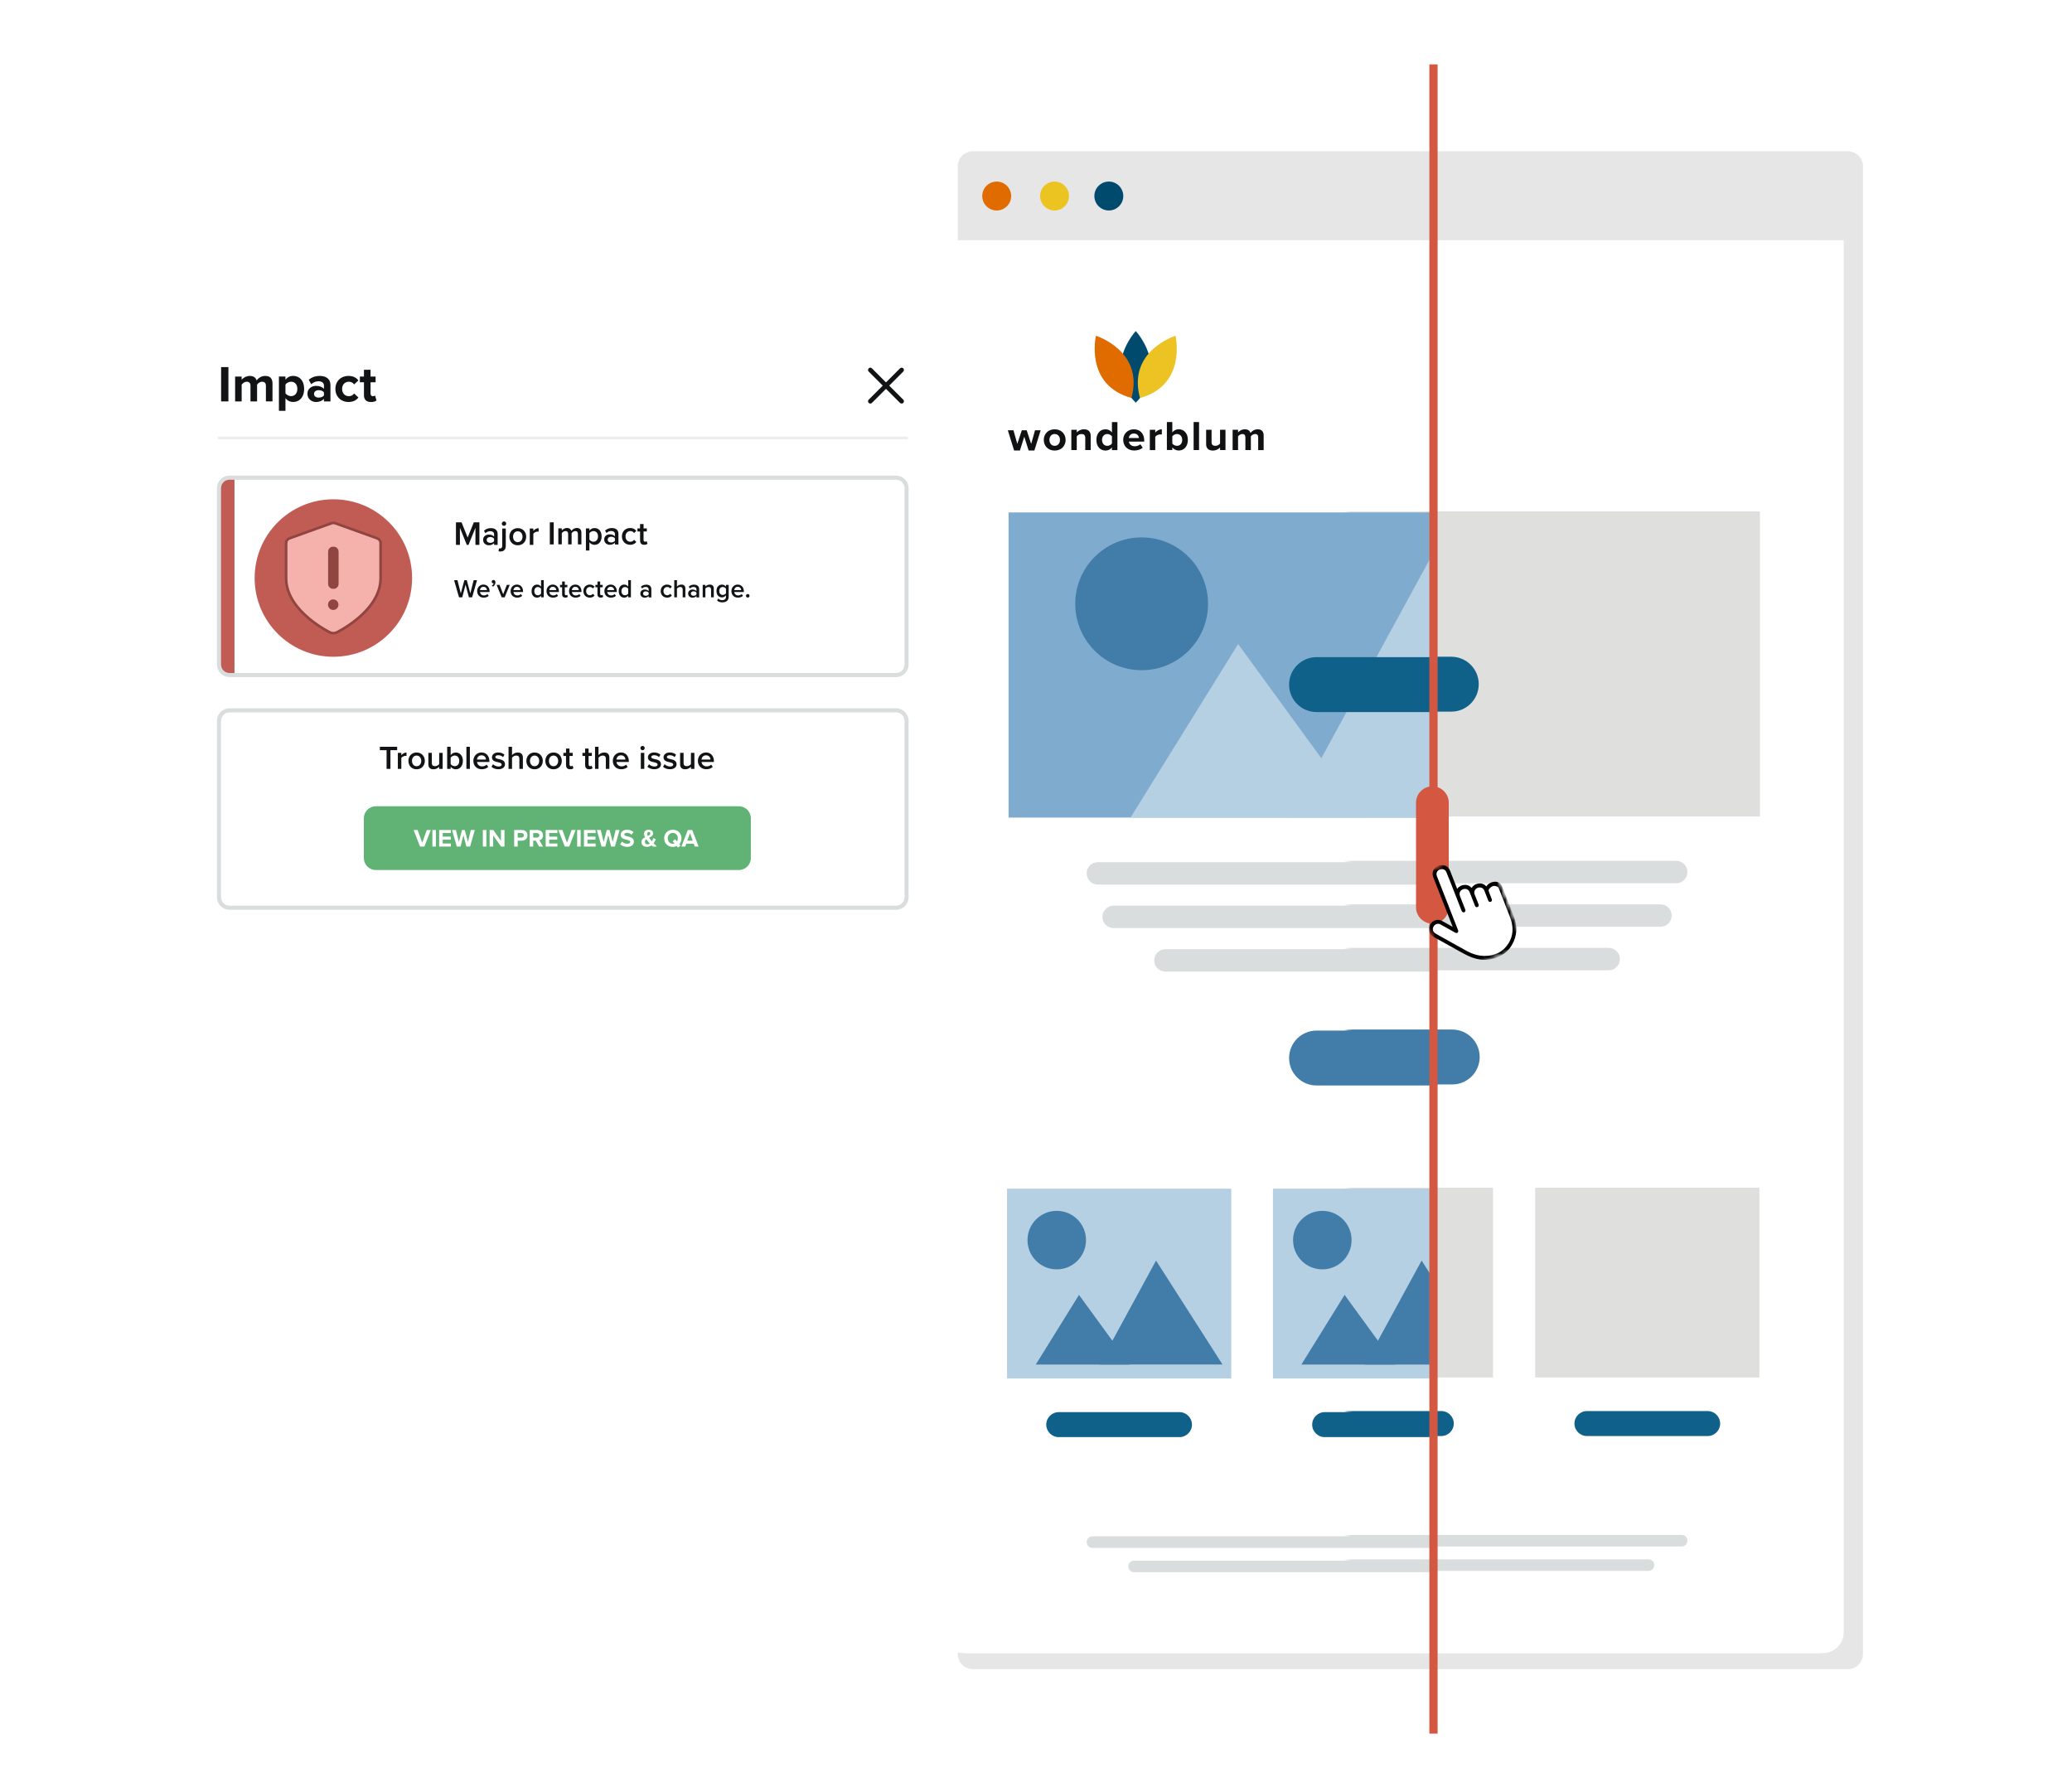 <?xml version="1.0" encoding="UTF-8"?>
<svg xmlns="http://www.w3.org/2000/svg" xmlns:xlink="http://www.w3.org/1999/xlink" id="ewmZytFXKLQ1" viewBox="115 15 500 430" shape-rendering="geometricPrecision" text-rendering="geometricPrecision">
  <style>
#ewmZytFXKLQ27_ts {animation: ewmZytFXKLQ27_ts__ts 3000ms linear infinite normal forwards}@keyframes ewmZytFXKLQ27_ts__ts { 0% {transform: translate(792.27px,241.875px) scale(1,1)} 33.333% {transform: translate(792.27px,241.875px) scale(1,1);animation-timing-function: cubic-bezier(0.42,0,0.58,1)} 60% {transform: translate(792.27px,241.875px) scale(1.407,1);animation-timing-function: cubic-bezier(0.42,0,0.58,1)} 86.667% {transform: translate(792.27px,241.875px) scale(1.399,1);animation-timing-function: cubic-bezier(0.42,0,0.58,1)} 100% {transform: translate(792.27px,241.875px) scale(0.805,1)}} #ewmZytFXKLQ71_ts {animation: ewmZytFXKLQ71_ts__ts 3000ms linear infinite normal forwards}@keyframes ewmZytFXKLQ71_ts__ts { 0% {transform: translate(353.026px,243.585px) scale(0.999,1);animation-timing-function: cubic-bezier(0.42,0,0.58,1)} 20% {transform: translate(353.026px,243.585px) scale(1.639,1);animation-timing-function: cubic-bezier(0.42,0,0.58,1)} 33.333% {transform: translate(353.026px,243.585px) scale(1.639,1);animation-timing-function: cubic-bezier(0.42,0,0.58,1)} 60% {transform: translate(353.026px,243.585px) scale(0.432,1);animation-timing-function: cubic-bezier(0.433,0,0.682,0.615)} 86.667% {transform: translate(353.026px,243.585px) scale(0.455,1);animation-timing-function: cubic-bezier(0.42,0,0.58,1)} 100% {transform: translate(353.026px,243.585px) scale(0.984,1)}} #ewmZytFXKLQ73_ts {animation: ewmZytFXKLQ73_ts__ts 3000ms linear infinite normal forwards}@keyframes ewmZytFXKLQ73_ts__ts { 0% {transform: translate(340.887px,96.427px) scale(1,1)} 10% {transform: translate(340.887px,96.427px) scale(1,1);animation-timing-function: cubic-bezier(0.42,0,0.58,1)} 93.333% {transform: translate(340.887px,96.427px) scale(1,1)} 100% {transform: translate(340.887px,96.427px) scale(1,1)}} #ewmZytFXKLQ157_to {animation: ewmZytFXKLQ157_to__to 3000ms linear infinite normal forwards}@keyframes ewmZytFXKLQ157_to__to { 0% {transform: translate(468.807px,231.925px);animation-timing-function: cubic-bezier(0.42,0,0.58,1)} 20% {transform: translate(538.807px,231.925px);animation-timing-function: cubic-bezier(0.42,0,0.58,1)} 33.333% {transform: translate(538.807px,231.925px);animation-timing-function: cubic-bezier(0.42,0,0.58,1)} 60% {transform: translate(406.807px,231.925px);animation-timing-function: cubic-bezier(0.42,0,0.58,1)} 86.667% {transform: translate(406.807px,231.925px);animation-timing-function: cubic-bezier(0.42,0,0.58,1)} 100% {transform: translate(468.807px,231.925px)}}
</style>
  <defs>
    <filter id="ewmZytFXKLQ3-filter" x="-150%" width="400%" y="-150%" height="400%">
      <feGaussianBlur id="ewmZytFXKLQ3-filter-drop-shadow-0-blur" in="SourceAlpha" stdDeviation="7.2,7.2"></feGaussianBlur>
      <feOffset id="ewmZytFXKLQ3-filter-drop-shadow-0-offset" dx="3.86" dy="3.86" result="tmp"></feOffset>
      <feFlood id="ewmZytFXKLQ3-filter-drop-shadow-0-flood" flood-color="rgba(0,0,0,0.25)"></feFlood>
      <feComposite id="ewmZytFXKLQ3-filter-drop-shadow-0-composite" operator="in" in2="tmp"></feComposite>
      <feMerge id="ewmZytFXKLQ3-filter-drop-shadow-0-merge" result="result">
        <feMergeNode id="ewmZytFXKLQ3-filter-drop-shadow-0-merge-node-1"></feMergeNode>
        <feMergeNode id="ewmZytFXKLQ3-filter-drop-shadow-0-merge-node-2" in="SourceGraphic"></feMergeNode>
      </feMerge>
    </filter>
    <filter id="ewmZytFXKLQ74-filter" x="-150%" width="400%" y="-150%" height="400%">
      <feGaussianBlur id="ewmZytFXKLQ74-filter-drop-shadow-0-blur" in="SourceAlpha" stdDeviation="8.52,8.52"></feGaussianBlur>
      <feOffset id="ewmZytFXKLQ74-filter-drop-shadow-0-offset" dx="0" dy="0" result="tmp"></feOffset>
      <feFlood id="ewmZytFXKLQ74-filter-drop-shadow-0-flood" flood-color="rgba(0,0,0,0.25)"></feFlood>
      <feComposite id="ewmZytFXKLQ74-filter-drop-shadow-0-composite" operator="in" in2="tmp"></feComposite>
      <feMerge id="ewmZytFXKLQ74-filter-drop-shadow-0-merge" result="result">
        <feMergeNode id="ewmZytFXKLQ74-filter-drop-shadow-0-merge-node-1"></feMergeNode>
        <feMergeNode id="ewmZytFXKLQ74-filter-drop-shadow-0-merge-node-2" in="SourceGraphic"></feMergeNode>
      </feMerge>
    </filter>
  </defs>
  <g transform="translate(-192.365-10.24)">
    <g filter="url(#ewmZytFXKLQ3-filter)">
      <path d="M749.439,57.89h-211.19c-1.999,0-3.62,1.621-3.62,3.62v359.01c0,1.999,1.621,3.62,3.62,3.62h211.19c1.999,0,3.62-1.621,3.62-3.62v-359.01c0-1.999-1.621-3.62-3.62-3.62Z" fill="#e7e6e7"></path>
    </g>
    <path d="M534.629,83.23h212.09v340.91h-207.05c-2.78,0-5.04-2.26-5.04-5.04v-335.87Z" fill="#fff"></path>
    <path d="M540.191,83.23h212.09v335.87c0,2.78-2.26,5.04-5.04,5.04h-207.05v-340.91Z" fill="#fff"></path>
    <path d="M547.881,76.03c1.927,0,3.49-1.562,3.49-3.49s-1.563-3.49-3.49-3.49-3.49,1.563-3.49,3.49s1.563,3.49,3.49,3.49Z" fill="#e06c00"></path>
    <path d="M561.842,76.03c1.927,0,3.49-1.562,3.49-3.49s-1.563-3.49-3.49-3.49c-1.928,0-3.49,1.563-3.49,3.49s1.562,3.49,3.49,3.49Z" fill="#ecc422"></path>
    <path d="M574.939,76.03c1.927,0,3.49-1.562,3.49-3.49s-1.563-3.49-3.49-3.49-3.49,1.563-3.49,3.49s1.563,3.49,3.49,3.49Z" fill="#004b6d"></path>
  </g>
  <g transform="translate(-251.154 11.095)" mask="url(#ewmZytFXKLQ26)">
    <g transform="translate(380.48-80.755)">
      <path d="M410.371,208.06h-182.32v73.63h182.32v-73.63Z" fill="#dfdfde"></path>
      <path d="M390.161,292.38h-141.9c-1.497,0-2.71,1.211-2.71,2.705s1.213,2.705,2.71,2.705h141.9c1.497,0,2.71-1.211,2.71-2.705s-1.213-2.705-2.71-2.705Z" fill="#daddde"></path>
      <path d="M386.372,302.88h-134.31c-1.497,0-2.71,1.211-2.71,2.705s1.213,2.705,2.71,2.705h134.31c1.497,0,2.71-1.211,2.71-2.705s-1.213-2.705-2.71-2.705Z" fill="#daddde"></path>
      <path d="M373.872,313.38h-109.31c-1.497,0-2.71,1.211-2.71,2.705s1.213,2.705,2.71,2.705h109.31c1.497,0,2.71-1.211,2.71-2.705s-1.213-2.705-2.71-2.705Z" fill="#daddde"></path>
      <path d="M391.481,455.05h-144.54c-.768,0-1.39.622-1.39,1.39v.01c0,.768.622,1.39,1.39,1.39h144.54c.768,0,1.39-.622,1.39-1.39v-.01c0-.768-.622-1.39-1.39-1.39Z" fill="#daddde"></path>
      <path d="M383.479,460.93h-126.48c-.768,0-1.39.622-1.39,1.39v.01c0,.768.622,1.39,1.39,1.39h126.48c.768,0,1.39-.622,1.39-1.39v-.01c0-.768-.622-1.39-1.39-1.39Z" fill="#daddde"></path>
      <path d="M345.962,371.24h-54.11v45.81h54.11v-45.81Z" fill="#dfdfde"></path>
      <path d="M333.472,425.15h-29.12c-1.668,0-3.02,1.35-3.02,3.015s1.352,3.015,3.02,3.015h29.12c1.668,0,3.02-1.35,3.02-3.015s-1.352-3.015-3.02-3.015Z" fill="#0f618a"></path>
      <path d="M282.11,371h-54.11v45.81h54.11v-45.81Z" fill="#dfdfde"></path>
      <path d="M269.62,424.91h-29.12c-1.668,0-3.02,1.35-3.02,3.015s1.352,3.015,3.02,3.015h29.12c1.668,0,3.02-1.35,3.02-3.015s-1.352-3.015-3.02-3.015Z" fill="#0f618a"></path>
      <path d="M410.239,371.24h-54.11v45.81h54.11v-45.81Z" fill="#dfdfde"></path>
      <path d="M397.749,425.15h-29.12c-1.668,0-3.02,1.35-3.02,3.015s1.352,3.015,3.02,3.015h29.12c1.668,0,3.02-1.35,3.02-3.015s-1.352-3.015-3.02-3.015Z" fill="#0f618a"></path>
      <path d="M336.12,333.09h-33.75c-3.656,0-6.62,2.964-6.62,6.62v.01c0,3.656,2.964,6.62,6.62,6.62h33.75c3.656,0,6.62-2.964,6.62-6.62v-.01c0-3.656-2.964-6.62-6.62-6.62Z" fill="#427ca9"></path>
      <path d="M335.89,243.13h-33.75c-3.656,0-6.62,2.964-6.62,6.62v.01c0,3.656,2.964,6.62,6.62,6.62h33.75c3.656,0,6.62-2.964,6.62-6.62v-.01c0-3.656-2.964-6.62-6.62-6.62Z" fill="#0f618a"></path>
    </g>
    <mask id="ewmZytFXKLQ26" x="-150%" y="-150%" height="400%" width="400%">
      <g id="ewmZytFXKLQ27_ts" transform="translate(792.27,241.875) scale(1,1)">
        <rect width="108.036" height="338.146" rx="0" ry="0" transform="translate(-100.919,-169.563)" fill="#d2dbed" stroke-width="0"></rect>
      </g>
    </mask>
  </g>
  <g transform="translate(-1 0.455)" mask="url(#ewmZytFXKLQ70)">
    <g transform="translate(359.006-68.565)">
      <path d="M182.691,206.76h-182.32v73.63h182.32v-73.63Z" fill="#7eabce"></path>
      <path d="M54.11,369.94h-54.11v45.81h54.11v-45.81Z" fill="#b5cfe3"></path>
      <path d="M41.609,423.86h-29.12c-1.668,0-3.02,1.35-3.02,3.015s1.352,3.015,3.02,3.015h29.12c1.668,0,3.02-1.35,3.02-3.015s-1.352-3.015-3.02-3.015Z" fill="#0f618a"></path>
      <path d="M108.44,331.79h-33.75c-3.656,0-6.62,2.964-6.62,6.62v.01c0,3.656,2.964,6.62,6.62,6.62h33.75c3.656,0,6.62-2.964,6.62-6.62v-.01c0-3.656-2.964-6.62-6.62-6.62Z" fill="#427ca9"></path>
      <path d="M55.771,238.51l-25.97,41.88h56.49l-30.52-41.88Z" fill="#b5cfe3"></path>
      <path d="M102.111,217.87L68.051,280.39h74.06l-40-62.52Z" fill="#b5cfe3"></path>
      <path d="M17.369,395.57L6.949,412.37h22.66l-12.24-16.8Z" fill="#427ca9"></path>
      <path d="M35.961,387.29l-13.66,25.08h29.7l-16.04-25.08Z" fill="#427ca9"></path>
      <path d="M32.489,244.83c8.848,0,16.02-7.172,16.02-16.02s-7.172-16.02-16.02-16.02-16.02,7.172-16.02,16.02s7.172,16.02,16.02,16.02Z" fill="#427ca9"></path>
      <path d="M12.001,389.41c3.899,0,7.06-3.161,7.06-7.06s-3.161-7.06-7.06-7.06-7.06,3.161-7.06,7.06s3.161,7.06,7.06,7.06Z" fill="#427ca9"></path>
      <path d="M118.282,369.94h-54.11v45.81h54.11v-45.81Z" fill="#b5cfe3"></path>
      <path d="M105.781,423.86h-29.12c-1.668,0-3.02,1.35-3.02,3.015s1.352,3.015,3.02,3.015h29.12c1.668,0,3.02-1.35,3.02-3.015s-1.352-3.015-3.02-3.015Z" fill="#0f618a"></path>
      <path d="M81.459,395.57l-10.42,16.8h22.66l-12.24-16.8Z" fill="#427ca9"></path>
      <path d="M100.049,387.29L86.379,412.37h29.71l-16.04-25.08Z" fill="#427ca9"></path>
      <path d="M76.091,389.41c3.899,0,7.06-3.161,7.06-7.06s-3.161-7.06-7.06-7.06-7.06,3.161-7.06,7.06s3.161,7.06,7.06,7.06Z" fill="#427ca9"></path>
      <path d="M183.11,370h-54.11v45.81h54.11v-45.81Z" fill="#b5cfe3"></path>
      <path d="M170.609,423.92h-29.12c-1.668,0-3.02,1.35-3.02,3.015s1.352,3.015,3.02,3.015h29.12c1.668,0,3.02-1.35,3.02-3.015s-1.352-3.015-3.02-3.015Z" fill="#0f618a"></path>
      <path d="M146.287,395.63l-10.42,16.8h22.66l-12.24-16.8Z" fill="#427ca9"></path>
      <path d="M164.877,387.35l-13.67,25.08h29.71l-16.04-25.08Z" fill="#427ca9"></path>
      <path d="M140.919,389.47c3.899,0,7.06-3.161,7.06-7.06s-3.161-7.06-7.06-7.06-7.06,3.161-7.06,7.06s3.161,7.06,7.06,7.06Z" fill="#427ca9"></path>
      <path d="M31.07,163c0,0-8.34,8.94,0,17.28c8.34-8.34,0-17.28,0-17.28Z" fill="#004b6d"></path>
      <g style="mix-blend-mode:multiply">
        <path d="M21.459,164.13c0,0-2.81,11.9,8.57,15.01c3.11-11.37-8.57-15.01-8.57-15.01Z" fill="#e06c00"></path>
      </g>
      <g style="mix-blend-mode:multiply">
        <path d="M40.659,164.13c0,0,2.81,11.9-8.57,15.01-3.11-11.37,8.57-15.01,8.57-15.01Z" fill="#ecc323"></path>
      </g>
      <path d="M8.871,189.26c0-1.39.99-2.56,2.63-2.56s2.64,1.17,2.64,2.56-.99,2.57-2.64,2.57-2.63-1.18-2.63-2.57Zm3.91,0c0-.76-.46-1.42-1.28-1.42s-1.27.66-1.27,1.42.45,1.43,1.27,1.43s1.28-.66,1.28-1.43Z" fill="#0f1112"></path>
      <path d="M18.88,191.71v-2.96c0-.68-.36-.91-.92-.91-.52,0-.92.28-1.13.58v3.29h-1.31v-4.89h1.31v.64c.32-.37.93-.76,1.74-.76c1.09,0,1.62.61,1.62,1.56v3.45h-1.31Z" fill="#0f1112"></path>
      <path d="M25.32,191.71v-.63c-.39.49-.94.75-1.54.75-1.26,0-2.21-.93-2.21-2.56s.94-2.57,2.21-2.57c.59,0,1.14.25,1.54.75v-2.49h1.32v6.76h-1.32v-.01Zm0-1.58v-1.73c-.22-.32-.69-.56-1.13-.56-.74,0-1.26.58-1.26,1.43s.52,1.42,1.26,1.42c.44,0,.92-.23,1.13-.56Z" fill="#0f1112"></path>
      <path d="M28.031,189.26c0-1.42,1.06-2.56,2.58-2.56s2.5,1.09,2.5,2.69v.28h-3.7c.08.62.59,1.13,1.43,1.13.42,0,1.01-.18,1.33-.49l.58.83c-.49.45-1.28.68-2.05.68-1.52,0-2.66-1-2.66-2.57l-.01.01Zm2.58-1.54c-.81,0-1.17.6-1.23,1.08h2.45c-.03-.47-.36-1.08-1.23-1.08h.01Z" fill="#0f1112"></path>
      <path d="M34.461,191.71v-4.89h1.31v.67c.35-.44.97-.79,1.59-.79v1.26c-.09-.02-.22-.03-.36-.03-.43,0-1.01.24-1.23.56v3.23h-1.31v-.01Z" fill="#0f1112"></path>
      <path d="M38.578,191.71v-6.76h1.31v2.49c.39-.5.95-.75,1.54-.75c1.27,0,2.21.97,2.21,2.57s-.95,2.56-2.21,2.56c-.6,0-1.15-.26-1.54-.75v.63h-1.31v.01Zm2.43-1.02c.76,0,1.27-.57,1.27-1.42s-.51-1.43-1.27-1.43c-.42,0-.91.24-1.12.57v1.73c.22.31.7.55,1.12.55Z" fill="#0f1112"></path>
      <path d="M45.031,191.71v-6.76h1.31v6.76h-1.31Z" fill="#0f1112"></path>
      <path d="M51.411,191.71v-.62c-.34.38-.94.74-1.75.74-1.09,0-1.61-.59-1.61-1.54v-3.47h1.31v2.97c0,.68.36.9.92.9.51,0,.91-.27,1.13-.56v-3.31h1.31v4.89h-1.31Z" fill="#0f1112"></path>
      <path d="M60.611,191.71v-3.09c0-.46-.21-.78-.74-.78-.46,0-.85.3-1.03.57v3.3h-1.32v-3.09c0-.46-.21-.78-.74-.78-.45,0-.84.3-1.03.58v3.29h-1.31v-4.89h1.31v.64c.21-.29.87-.76,1.63-.76s1.2.33,1.38.89c.29-.45.95-.89,1.71-.89.92,0,1.46.48,1.46,1.48v3.54h-1.32v-.01Z" fill="#0f1112"></path>
      <path d="M108.44,241.68h-33.75c-3.656,0-6.62,2.964-6.62,6.62v.01c0,3.656,2.964,6.62,6.62,6.62h33.75c3.656,0,6.62-2.964,6.62-6.62v-.01c0-3.656-2.964-6.62-6.62-6.62Z" fill="#0f618a"></path>
      <path d="M163.829,291.15h-141.9c-1.497,0-2.71,1.211-2.71,2.705s1.213,2.705,2.71,2.705h141.9c1.497,0,2.71-1.211,2.71-2.705s-1.213-2.705-2.71-2.705Z" fill="#daddde"></path>
      <path d="M160.032,301.65h-134.31c-1.497,0-2.71,1.211-2.71,2.705s1.213,2.705,2.71,2.705h134.31c1.497,0,2.71-1.211,2.71-2.705s-1.213-2.705-2.71-2.705Z" fill="#daddde"></path>
      <path d="M147.532,312.15h-109.31c-1.497,0-2.71,1.211-2.71,2.705s1.213,2.705,2.71,2.705h109.31c1.497,0,2.71-1.211,2.71-2.705s-1.213-2.705-2.71-2.705Z" fill="#daddde"></path>
      <path d="M165.149,453.83h-144.54c-.768,0-1.39.622-1.39,1.39v.01c0,.768.622,1.39,1.39,1.39h144.54c.768,0,1.39-.622,1.39-1.39v-.01c0-.768-.622-1.39-1.39-1.39Z" fill="#daddde"></path>
      <path d="M157.14,459.7h-126.481c-.768,0-1.39.622-1.39,1.39v.01c0,.768.622,1.39,1.39,1.39h126.481c.768,0,1.39-.622,1.39-1.39v-.01c0-.768-.622-1.39-1.39-1.39Z" fill="#daddde"></path>
    </g>
    <mask id="ewmZytFXKLQ70" x="-150%" y="-150%" height="400%" width="400%">
      <g id="ewmZytFXKLQ71_ts" transform="translate(353.026,243.585) scale(0.999,1)">
        <rect width="108.969" height="321.187" rx="0" ry="0" transform="translate(0.004,-160.593)" fill="#d2dbed" stroke-width="../0-7.html"></rect>
      </g>
    </mask>
  </g>
  <path d="M5.219,191.71l-1.05-3.33-1.05,3.33h-1.4l-1.52-4.89h1.36l.93,3.29l1.09-3.29h1.17l1.09,3.29.93-3.29h1.36l-1.52,4.89h-1.39Z" transform="translate(358-68)" fill="#0f1112"></path>
  <g id="ewmZytFXKLQ73_ts" transform="translate(340.887,96.427) scale(1,1)">
    <g transform="translate(-490.061,-24.267)">
      <g filter="url(#ewmZytFXKLQ74-filter)">
        <path d="M493.775,18h-185.55C306.444,18,305,19.607,305,21.59v153.3c0,1.983,1.444,3.59,3.225,3.59h185.55c1.782,0,3.225-1.607,3.225-3.59v-153.3c0-1.983-1.443-3.59-3.225-3.59Z" fill="#fff"></path>
      </g>
      <path d="M317.531,39.7v-8.28h1.76v8.28h-1.76Z" fill="#111314"></path>
      <path d="M328.34,39.7v-3.79c0-.56-.25-.96-.89-.96-.56,0-1.02.37-1.24.7v4.05h-1.59v-3.79c0-.56-.25-.96-.89-.96-.55,0-1.01.37-1.24.71v4.04h-1.58v-6h1.58v.78c.25-.36,1.04-.93,1.96-.93s1.44.41,1.66,1.09c.35-.55,1.14-1.09,2.06-1.09c1.11,0,1.76.58,1.76,1.81v4.33h-1.59v.01Z" fill="#111314"></path>
      <path d="M333.06,41.98h-1.58v-8.29h1.58v.76c.46-.58,1.12-.91,1.85-.91c1.54,0,2.66,1.14,2.66,3.14s-1.12,3.16-2.66,3.16c-.71,0-1.37-.3-1.85-.92v3.06Zm1.35-7.03c-.51,0-1.09.3-1.35.68v2.12c.26.37.84.68,1.35.68.91,0,1.52-.71,1.52-1.75s-.61-1.74-1.52-1.74v.01Z" fill="#111314"></path>
      <path d="M342.349,39.7v-.62c-.41.48-1.12.77-1.9.77-.96,0-2.09-.65-2.09-1.99s1.13-1.91,2.09-1.91c.79,0,1.5.25,1.9.73v-.83c0-.61-.52-1.01-1.32-1.01-.65,0-1.24.24-1.75.71l-.6-1.06c.73-.65,1.68-.94,2.62-.94c1.37,0,2.62.55,2.62,2.27v3.88h-1.58.01Zm0-2.19c-.26-.35-.76-.52-1.27-.52-.62,0-1.13.33-1.13.91s.51.88,1.13.88c.51,0,1.01-.17,1.27-.52v-.75Z" fill="#111314"></path>
      <path d="M348.289,33.55c1.23,0,1.97.53,2.37,1.09l-1.03.96c-.29-.41-.72-.65-1.27-.65-.96,0-1.63.7-1.63,1.74s.67,1.75,1.63,1.75c.55,0,.98-.25,1.27-.65l1.03.96c-.4.56-1.14,1.09-2.37,1.09-1.85,0-3.18-1.3-3.18-3.16s1.33-3.14,3.18-3.14v.01Z" fill="#111314"></path>
      <path d="M352.002,38.21v-3.13h-.99v-1.38h.99v-1.64h1.59v1.64h1.22v1.38h-1.22v2.71c0,.37.2.66.55.66.24,0,.46-.09.55-.17l.33,1.19c-.24.21-.66.38-1.32.38-1.11,0-1.7-.57-1.7-1.64Z" fill="#111314"></path>
      <path d="M478.752,35.89l3.39-3.39c.22-.22.22-.57,0-.78s-.57-.22-.78,0l-3.39,3.39-3.39-3.39c-.22-.22-.57-.22-.78,0s-.22.57,0,.78l3.39,3.39-3.39,3.39c-.22.22-.22.57,0,.78.11.11.25.16.39.16s.28-.05.39-.16l3.39-3.39l3.39,3.39c.11.11.25.16.39.16s.28-.05.39-.16c.22-.22.22-.57,0-.78l-3.39-3.39Z" fill="#111314"></path>
      <path d="M320.151,58.1h.61v47.63h-.61c-1.72,0-3.12-1.4-3.12-3.12v-41.38c0-1.72,1.4-3.12,3.12-3.12v-.01Z" fill="#c15c55"></path>
      <path d="M317.02,48.52h165.98" fill="none" stroke="#ececec" stroke-width="0.62" stroke-linecap="round" stroke-linejoin="round"></path>
      <path d="M396.852,74.21v-5.33h.94v5.33h-.94Z" fill="#111314"></path>
      <path d="M403.632,74.21v-2.52c0-.42-.19-.7-.63-.7-.38,0-.73.26-.89.51v2.7h-.84v-2.52c0-.42-.18-.7-.64-.7-.37,0-.71.26-.89.52v2.69h-.84v-3.86h.84v.53c.16-.24.67-.62,1.26-.62s.93.29,1.05.71c.22-.35.74-.71,1.31-.71.71,0,1.11.38,1.11,1.17v2.79h-.84v.01Z" fill="#111314"></path>
      <path d="M406.402,75.68h-.84v-5.33h.84v.53c.29-.38.741-.62,1.241-.62c1,0,1.709.75,1.709,2.02s-.709,2.03-1.709,2.03c-.49,0-.931-.22-1.241-.63v2.01-.01Zm.991-4.69c-.39,0-.811.23-.991.52v1.53c.18.28.601.52.991.52.66,0,1.089-.54,1.089-1.29s-.419-1.28-1.089-1.28Z" fill="#111314"></path>
      <path d="M412.563,74.21v-.42c-.29.33-.73.51-1.25.51-.63,0-1.34-.42-1.34-1.28s.71-1.25,1.34-1.25c.52,0,.97.17,1.25.5v-.58c0-.45-.37-.72-.9-.72-.43,0-.81.16-1.14.49l-.34-.58c.45-.42,1.01-.62,1.62-.62.86,0,1.61.36,1.61,1.4v2.56h-.84l-.01-.01Zm0-1.46c-.19-.26-.55-.4-.92-.4-.47,0-.82.27-.82.7s.35.69.82.69c.37,0,.73-.14.92-.4v-.58-.01Z" fill="#111314"></path>
      <path d="M416.25,70.25c.75,0,1.21.32,1.48.69l-.55.51c-.22-.3-.51-.46-.89-.46-.7,0-1.17.53-1.17,1.28s.46,1.29,1.17,1.29c.38,0,.67-.16.89-.46l.55.51c-.27.37-.73.69-1.48.69-1.18,0-2-.86-2-2.03s.82-2.02,2-2.02Z" fill="#111314"></path>
      <path d="M418.632,73.31v-2.23h-.64v-.74h.64v-1.05h.84v1.05h.79v.74h-.79v2.02c0,.26.13.46.37.46.16,0,.31-.06.38-.14l.2.63c-.15.14-.4.25-.79.25-.65,0-.99-.35-.99-.99h-.01Z" fill="#111314"></path>
      <path d="M357.46,128.37v-4.51h-1.62v-.82h4.17v.82h-1.62v4.51h-.94.01Z" fill="#111314"></path>
      <path d="M360.18,128.37v-3.86h.84v.57c.29-.37.75-.66,1.25-.66v.83c-.07-.02-.16-.02-.26-.02-.35,0-.82.24-.99.51v2.63h-.84Z" fill="#111314"></path>
      <path d="M362.723,126.44c0-1.1.76-2.02,1.98-2.02s1.99.92,1.99,2.02-.75,2.03-1.99,2.03-1.98-.92-1.98-2.03Zm3.1,0c0-.68-.4-1.28-1.12-1.28s-1.11.6-1.11,1.28.4,1.29,1.11,1.29s1.12-.6,1.12-1.29Z" fill="#111314"></path>
      <path d="M370.153,128.37v-.51c-.28.31-.76.61-1.37.61-.83,0-1.24-.43-1.24-1.22v-2.74h.84v2.43c0,.6.3.78.78.78.42,0,.79-.24.99-.5v-2.71h.84v3.86h-.84Z" fill="#111314"></path>
      <path d="M372.082,128.37v-5.33h.84v2.01c.3-.41.75-.63,1.24-.63.99,0,1.71.78,1.71,2.03s-.73,2.02-1.71,2.02c-.5,0-.94-.24-1.24-.62v.53h-.84v-.01Zm.84-1.16c.18.29.6.51.99.51.67,0,1.09-.53,1.09-1.28s-.42-1.29-1.09-1.29c-.39,0-.81.24-.99.53v1.53Z" fill="#111314"></path>
      <path d="M376.723,128.37v-5.33h.84v5.33h-.84Z" fill="#111314"></path>
      <path d="M380.372,124.41c1.16,0,1.9.89,1.9,2.1v.2h-2.98c.06.58.5,1.06,1.23,1.06.38,0,.82-.15,1.09-.42l.38.55c-.38.37-.95.56-1.57.56-1.16,0-2.02-.81-2.02-2.03c0-1.12.82-2.02,1.96-2.02h.01Zm-1.09,1.71h2.17c-.02-.46-.33-1.02-1.09-1.02-.72,0-1.05.55-1.09,1.02h.01Z" fill="#111314"></path>
      <path d="M383.16,127.26c.27.28.81.54,1.31.54s.76-.18.76-.47c0-.34-.41-.46-.88-.56-.66-.14-1.46-.32-1.46-1.18c0-.63.54-1.18,1.52-1.18.66,0,1.15.23,1.5.54l-.35.59c-.23-.26-.66-.46-1.14-.46-.44,0-.72.16-.72.43c0,.3.38.4.84.5.67.14,1.5.34,1.5,1.25c0,.68-.57,1.2-1.61,1.2-.66,0-1.26-.21-1.66-.6l.38-.61.01.01Z" fill="#111314"></path>
      <path d="M389.501,128.37v-2.43c0-.6-.31-.78-.78-.78-.42,0-.79.26-.99.52v2.69h-.84v-5.33h.84v2c.26-.3.76-.62,1.37-.62.83,0,1.25.43,1.25,1.22v2.73h-.84-.01Z" fill="#111314"></path>
      <path d="M391.191,126.44c0-1.1.76-2.02,1.98-2.02s1.99.92,1.99,2.02-.75,2.03-1.99,2.03-1.98-.92-1.98-2.03Zm3.1,0c0-.68-.4-1.28-1.12-1.28s-1.11.6-1.11,1.28.4,1.29,1.11,1.29s1.12-.6,1.12-1.29Z" fill="#111314"></path>
      <path d="M395.77,126.44c0-1.1.76-2.02,1.98-2.02s1.99.92,1.99,2.02-.75,2.03-1.99,2.03-1.98-.92-1.98-2.03Zm3.1,0c0-.68-.4-1.28-1.12-1.28s-1.11.6-1.11,1.28.4,1.29,1.11,1.29s1.12-.6,1.12-1.29Z" fill="#111314"></path>
      <path d="M400.761,127.48v-2.23h-.64v-.74h.64v-1.05h.84v1.05h.78v.74h-.78v2.02c0,.26.13.46.37.46.16,0,.31-.06.38-.14l.2.63c-.15.14-.4.25-.79.25-.65,0-.99-.35-.99-.99h-.01Z" fill="#111314"></path>
      <path d="M405.37,127.48v-2.23h-.64v-.74h.64v-1.05h.84v1.05h.78v.74h-.78v2.02c0,.26.13.46.37.46.16,0,.31-.06.38-.14l.2.63c-.15.14-.4.25-.79.25-.65,0-.99-.35-.99-.99h-.01Z" fill="#111314"></path>
      <path d="M410.372,128.37v-2.43c0-.6-.31-.78-.78-.78-.42,0-.79.26-.99.52v2.69h-.84v-5.33h.84v2c.26-.3.76-.62,1.37-.62.83,0,1.25.43,1.25,1.22v2.73h-.84-.01Z" fill="#111314"></path>
      <path d="M414.021,124.41c1.16,0,1.9.89,1.9,2.1v.2h-2.98c.06.58.5,1.06,1.23,1.06.38,0,.82-.15,1.09-.42l.38.55c-.38.37-.95.56-1.57.56-1.16,0-2.02-.81-2.02-2.03c0-1.12.82-2.02,1.96-2.02h.01Zm-1.09,1.71h2.17c-.02-.46-.33-1.02-1.09-1.02-.72,0-1.05.55-1.09,1.02h.01Z" fill="#111314"></path>
      <path d="M418.711,123.35c0-.29.24-.52.52-.52s.52.23.52.52-.23.52-.52.52-.52-.23-.52-.52Zm.1,5.02v-3.86h.84v3.86h-.84Z" fill="#111314"></path>
      <path d="M420.792,127.26c.27.28.81.54,1.31.54s.76-.18.76-.47c0-.34-.41-.46-.88-.56-.66-.14-1.46-.32-1.46-1.18c0-.63.54-1.18,1.52-1.18.66,0,1.15.23,1.5.54l-.35.59c-.23-.26-.66-.46-1.14-.46-.44,0-.72.16-.72.43c0,.3.38.4.84.5.67.14,1.5.34,1.5,1.25c0,.68-.57,1.2-1.61,1.2-.66,0-1.26-.21-1.66-.6l.38-.61.01.01Z" fill="#111314"></path>
      <path d="M424.562,127.26c.27.28.81.54,1.31.54s.76-.18.76-.47c0-.34-.41-.46-.88-.56-.66-.14-1.46-.32-1.46-1.18c0-.63.54-1.18,1.52-1.18.66,0,1.15.23,1.5.54l-.35.59c-.23-.26-.66-.46-1.14-.46-.44,0-.72.16-.72.43c0,.3.38.4.84.5.67.14,1.5.34,1.5,1.25c0,.68-.57,1.2-1.61,1.2-.66,0-1.26-.21-1.66-.6l.38-.61.01.01Z" fill="#111314"></path>
      <path d="M430.903,128.37v-.51c-.28.31-.76.61-1.37.61-.83,0-1.24-.43-1.24-1.22v-2.74h.84v2.43c0,.6.3.78.78.78.42,0,.79-.24.99-.5v-2.71h.84v3.86h-.84Z" fill="#111314"></path>
      <path d="M434.552,124.41c1.16,0,1.9.89,1.9,2.1v.2h-2.98c.06.58.5,1.06,1.23,1.06.38,0,.82-.15,1.09-.42l.38.55c-.38.37-.95.56-1.57.56-1.16,0-2.02-.81-2.02-2.03c0-1.12.82-2.02,1.96-2.02h.01Zm-1.09,1.71h2.17c-.02-.46-.33-1.02-1.09-1.02-.72,0-1.05.55-1.09,1.02h.01Z" fill="#111314"></path>
      <path d="M377.33,86.98l-.81-3.06-.8,3.06h-.78l-1.19-4.14h.81l.81,3.19.86-3.19h.58l.86,3.19.8-3.19h.81l-1.18,4.14h-.78.01Z" fill="#111314"></path>
      <path d="M380.84,83.9c.9,0,1.48.69,1.48,1.63v.16h-2.32c.05.45.39.83.96.83.29,0,.64-.12.85-.33l.3.43c-.3.29-.74.43-1.22.43-.9,0-1.57-.63-1.57-1.58c0-.87.63-1.57,1.52-1.57Zm-.85,1.33h1.69c-.01-.35-.25-.79-.84-.79s-.81.43-.85.79Z" fill="#111314"></path>
      <path d="M382.862,84.16c.2-.12.4-.37.45-.58-.02,0-.07.02-.11.02-.21,0-.37-.16-.37-.39s.19-.43.42-.43c.26,0,.48.21.48.56c0,.43-.24.82-.58,1.06l-.29-.24Z" fill="#111314"></path>
      <path d="M385.24,86.98l-1.22-3h.7l.88,2.25.88-2.25h.7l-1.22,3h-.7-.02Z" fill="#111314"></path>
      <path d="M388.911,83.9c.9,0,1.48.69,1.48,1.63v.16h-2.32c.05.45.39.83.96.83.29,0,.64-.12.85-.33l.3.43c-.3.29-.74.43-1.22.43-.9,0-1.57-.63-1.57-1.58c0-.87.63-1.57,1.52-1.57Zm-.84,1.33h1.69c-.01-.35-.26-.79-.85-.79-.56,0-.81.43-.84.79Z" fill="#111314"></path>
      <path d="M394.739,86.98v-.41c-.23.3-.58.48-.96.48-.77,0-1.33-.58-1.33-1.57s.56-1.58,1.33-1.58c.37,0,.72.17.96.49v-1.56h.65v4.14h-.65v.01Zm0-2.09c-.15-.22-.46-.4-.78-.4-.52,0-.85.42-.85,1s.33.99.85.99c.31,0,.63-.17.78-.4v-1.19Z" fill="#111314"></path>
      <path d="M397.571,83.9c.9,0,1.48.69,1.48,1.63v.16h-2.32c.05.45.39.83.96.83.29,0,.64-.12.85-.33l.3.43c-.3.29-.74.43-1.22.43-.9,0-1.57-.63-1.57-1.58c0-.87.63-1.57,1.52-1.57Zm-.84,1.33h1.69c-.01-.35-.26-.79-.85-.79-.56,0-.81.43-.84.79Z" fill="#111314"></path>
      <path d="M399.82,86.28v-1.73h-.5v-.57h.5v-.82h.65v.82h.61v.57h-.61v1.57c0,.21.1.35.29.35.12,0,.24-.05.29-.11l.15.49c-.12.11-.31.19-.61.19-.5,0-.77-.27-.77-.77v.01Z" fill="#111314"></path>
      <path d="M403.012,83.9c.9,0,1.48.69,1.48,1.63v.16h-2.32c.05.45.39.83.96.83.29,0,.64-.12.85-.33l.3.43c-.3.29-.74.43-1.22.43-.9,0-1.57-.63-1.57-1.58c0-.87.63-1.57,1.52-1.57Zm-.85,1.33h1.69c-.01-.35-.25-.79-.84-.79s-.81.43-.85.79Z" fill="#111314"></path>
      <path d="M406.499,83.9c.58,0,.94.25,1.15.53l-.43.4c-.17-.24-.4-.35-.69-.35-.54,0-.91.41-.91.99s.36,1,.91,1c.29,0,.52-.12.69-.35l.43.4c-.21.29-.57.53-1.15.53-.91,0-1.55-.66-1.55-1.58s.64-1.57,1.55-1.57Z" fill="#111314"></path>
      <path d="M408.352,86.28v-1.73h-.5v-.57h.5v-.82h.65v.82h.61v.57h-.61v1.57c0,.21.1.35.29.35.12,0,.24-.05.29-.11l.15.49c-.12.11-.31.19-.61.19-.5,0-.77-.27-.77-.77v.01Z" fill="#111314"></path>
      <path d="M411.54,83.9c.9,0,1.48.69,1.48,1.63v.16h-2.32c.05.45.39.83.96.83.29,0,.64-.12.85-.33l.3.43c-.3.29-.74.43-1.22.43-.9,0-1.57-.63-1.57-1.58c0-.87.63-1.57,1.52-1.57Zm-.85,1.33h1.69c-.01-.35-.25-.79-.84-.79s-.81.43-.85.79Z" fill="#111314"></path>
      <path d="M415.77,86.98v-.41c-.23.3-.58.48-.96.48-.77,0-1.33-.58-1.33-1.57s.56-1.58,1.33-1.58c.37,0,.72.17.96.49v-1.56h.65v4.14h-.65v.01Zm0-2.09c-.15-.22-.46-.4-.78-.4-.52,0-.85.42-.85,1s.33.99.85.99c.31,0,.63-.17.78-.4v-1.19Z" fill="#111314"></path>
      <path d="M420.701,86.98v-.32c-.22.25-.57.4-.97.4-.49,0-1.04-.33-1.04-.99s.55-.98,1.04-.98c.4,0,.75.13.97.39v-.45c0-.35-.29-.56-.7-.56-.34,0-.63.12-.89.38l-.27-.45c.35-.33.78-.48,1.26-.48.66,0,1.25.28,1.25,1.09v1.99h-.65v-.02Zm0-1.14c-.15-.21-.43-.31-.71-.31-.37,0-.64.21-.64.54s.27.53.64.53c.29,0,.56-.11.71-.31v-.45Z" fill="#111314"></path>
      <path d="M425.159,83.9c.58,0,.94.25,1.15.53l-.43.4c-.17-.24-.4-.35-.69-.35-.55,0-.91.41-.91.99s.36,1,.91,1c.29,0,.52-.12.69-.35l.43.4c-.21.29-.56.53-1.15.53-.91,0-1.55-.66-1.55-1.58s.64-1.57,1.55-1.57Z" fill="#111314"></path>
      <path d="M428.913,86.98v-1.89c0-.47-.24-.61-.61-.61-.33,0-.62.2-.77.4v2.09h-.65v-4.14h.65v1.55c.2-.24.59-.48,1.06-.48.64,0,.97.34.97.95v2.12h-.65v.01Z" fill="#111314"></path>
      <path d="M432.24,86.98v-.32c-.22.25-.57.4-.97.4-.49,0-1.04-.33-1.04-.99s.55-.98,1.04-.98c.4,0,.75.13.97.39v-.45c0-.35-.29-.56-.7-.56-.34,0-.63.12-.89.38l-.27-.45c.35-.33.78-.48,1.26-.48.66,0,1.25.28,1.25,1.09v1.99h-.65v-.02Zm0-1.14c-.15-.21-.43-.31-.71-.31-.37,0-.64.21-.64.54s.27.53.64.53c.29,0,.57-.11.71-.31v-.45Z" fill="#111314"></path>
      <path d="M435.762,86.98v-1.88c0-.46-.24-.62-.6-.62-.34,0-.62.2-.77.4v2.09h-.65v-3h.65v.41c.2-.24.58-.48,1.06-.48.65,0,.97.35.97.96v2.11h-.65l-.01.01Z" fill="#111314"></path>
      <path d="M437.52,87.27c.24.28.55.39.95.39.43,0,.89-.2.89-.81v-.36c-.23.3-.57.5-.96.5-.77,0-1.33-.55-1.33-1.54s.56-1.54,1.33-1.54c.38,0,.72.17.96.49v-.42h.65v2.84c0,1.08-.8,1.37-1.54,1.37-.51,0-.89-.11-1.26-.45l.3-.47h.01Zm1.84-2.39c-.14-.22-.46-.4-.77-.4-.52,0-.84.38-.84.96s.33.96.84.96c.3,0,.63-.18.77-.4v-1.12Z" fill="#111314"></path>
      <path d="M442.192,83.9c.9,0,1.48.69,1.48,1.63v.16h-2.32c.05.45.39.83.96.83.29,0,.64-.12.85-.33l.3.43c-.3.29-.74.43-1.22.43-.9,0-1.57-.63-1.57-1.58c0-.87.63-1.57,1.52-1.57Zm-.84,1.33h1.69c-.01-.35-.26-.79-.85-.79-.56,0-.81.43-.84.79Z" fill="#111314"></path>
      <path d="M444.62,86.18c.24,0,.43.2.43.43s-.2.43-.43.43-.44-.2-.44-.43.2-.43.44-.43Z" fill="#111314"></path>
      <path d="M442.463,137.39h-87.59c-1.602,0-2.9,1.298-2.9,2.9v9.59c0,1.602,1.298,2.9,2.9,2.9h87.59c1.602,0,2.9-1.298,2.9-2.9v-9.59c0-1.602-1.298-2.9-2.9-2.9Z" fill="#61b375"></path>
      <circle r="19" transform="translate(344.621 82.32)" fill="#c15c55"></circle>
      <path d="M344.174,69.097c.287-.103.603-.103.89,0l10.133,3.639c.494.178.822.63.822,1.136v8.49c0,4.18-2.89,7.52-5.499,9.706-1.332,1.115-2.657,1.987-3.647,2.579-.496.297-.911.526-1.205.682-.349.185-.636.292-1.049.292s-.701-.107-1.049-.292c-.294-.156-.71-.385-1.206-.682-.99-.592-2.315-1.464-3.646-2.579-2.609-2.186-5.499-5.526-5.499-9.706v-8.49c0-.506.327-.958.822-1.136l10.133-3.639Z" fill="#f5b2ad" stroke="#914540" stroke-width="0.633" stroke-linecap="round" stroke-linejoin="round"></path>
      <ellipse rx="1.263" ry="1.273" transform="translate(344.587 88.75)" fill="#914540"></ellipse>
      <path d="M344.618,84.932c-.76,0-1.266-.509-1.266-1.273v-7.636c0-.764.506-1.273,1.266-1.273s1.267.509,1.267,1.273v7.636c0,.764-.507,1.273-1.267,1.273Z" fill="#914540"></path>
      <path d="M365.53,147.12l-1.55-4h.97l1.11,3.08l1.1-3.08h.97l-1.54,4h-1.07.01Z" fill="#fff"></path>
      <path d="M368.512,147.12v-4h.85v4h-.85Z" fill="#fff"></path>
      <path d="M370.152,147.12v-4h2.83v.73h-1.98v.87h1.94v.73h-1.94v.93h1.98v.74h-2.83Z" fill="#fff"></path>
      <path d="M376.71,147.12l-.7-2.75-.7,2.75h-.91l-1.15-4h.95l.7,2.89.76-2.89h.67l.76,2.89.7-2.89h.96l-1.14,4h-.91.01Z" fill="#fff"></path>
      <path d="M380.691,147.12v-4h.85v4h-.85Z" fill="#fff"></path>
      <path d="M385.092,147.12l-1.91-2.69v2.69h-.85v-4h.88l1.85,2.59v-2.59h.85v4h-.82Z" fill="#fff"></path>
      <path d="M388.25,147.12v-4h1.87c.87,0,1.34.59,1.34,1.29s-.48,1.28-1.34,1.28h-1.02v1.43h-.85Zm1.76-3.27h-.91v1.1h.91c.34,0,.59-.21.59-.55s-.25-.55-.59-.55Z" fill="#fff"></path>
      <path d="M394.252,147.12l-.79-1.43h-.62v1.43h-.85v-4h1.87c.83,0,1.34.54,1.34,1.29s-.44,1.09-.88,1.19l.9,1.52h-.98.01Zm-.52-3.27h-.89v1.1h.89c.34,0,.6-.21.6-.55s-.26-.55-.6-.55Z" fill="#fff"></path>
      <path d="M395.852,147.12v-4h2.83v.73h-1.98v.87h1.94v.73h-1.94v.93h1.98v.74h-2.83Z" fill="#fff"></path>
      <path d="M400.472,147.12l-1.55-4h.97l1.11,3.08l1.1-3.08h.97l-1.54,4h-1.07.01Z" fill="#fff"></path>
      <path d="M403.449,147.12v-4h.85v4h-.85Z" fill="#fff"></path>
      <path d="M405.09,147.12v-4h2.83v.73h-1.98v.87h1.94v.73h-1.94v.93h1.98v.74h-2.83Z" fill="#fff"></path>
      <path d="M411.651,147.12l-.7-2.75-.7,2.75h-.91l-1.15-4h.95l.7,2.89.76-2.89h.67l.76,2.89.7-2.89h.96l-1.14,4h-.91.01Z" fill="#fff"></path>
      <path d="M414.292,145.91c.28.29.72.54,1.27.54.47,0,.7-.22.7-.45c0-.3-.35-.4-.81-.51-.65-.15-1.49-.33-1.49-1.22c0-.67.58-1.21,1.52-1.21.64,0,1.16.19,1.56.56l-.47.62c-.32-.3-.76-.44-1.15-.44s-.59.17-.59.41c0,.27.34.35.8.46.66.15,1.5.35,1.5,1.24c0,.73-.52,1.28-1.6,1.28-.77,0-1.32-.26-1.7-.64l.47-.65-.01.01Z" fill="#fff"></path>
      <path d="M422.663,147.12h-.97c-.08-.08-.19-.19-.3-.3-.3.23-.65.37-1.09.37-.74,0-1.33-.38-1.33-1.16c0-.61.41-.92.86-1.16-.16-.29-.26-.59-.26-.86c0-.54.47-.96,1.14-.96.57,0,1.06.31,1.06.85c0,.61-.49.87-.98,1.1.12.16.24.31.34.43.11.14.23.28.34.41.17-.26.29-.54.37-.77l.61.28c-.14.32-.33.66-.56.96.24.26.49.52.77.8v.01Zm-1.68-.74c-.18-.2-.35-.38-.44-.5-.13-.16-.27-.34-.4-.53-.2.15-.35.34-.35.61c0,.39.29.63.62.63.21,0,.4-.08.58-.21h-.01Zm-.47-1.81c.34-.16.59-.33.59-.62c0-.21-.15-.34-.35-.34-.24,0-.42.18-.42.43c0,.16.07.35.17.53h.01Z" fill="#fff"></path>
      <path d="M428.109,146.54l.29.34-.59.49-.32-.38c-.28.13-.61.21-.95.21-1.21,0-2.09-.87-2.09-2.07s.88-2.07,2.09-2.07s2.09.86,2.09,2.07c0,.56-.19,1.06-.52,1.42v-.01Zm-1.15-.17l-.46-.53.59-.48.46.53c.13-.21.2-.47.2-.76c0-.75-.48-1.31-1.22-1.31s-1.21.56-1.21,1.31.47,1.31,1.21,1.31c.15,0,.29-.03.42-.07h.01Z" fill="#fff"></path>
      <path d="M431.832,147.12l-.25-.69h-1.79l-.25.69h-.94l1.55-4h1.07l1.54,4h-.93Zm-1.15-3.26l-.67,1.84h1.33l-.66-1.84Z" fill="#fff"></path>
      <path d="M480.4,58.1h-160.84c-1.403,0-2.54,1.137-2.54,2.54v42.55c0,1.403,1.137,2.54,2.54,2.54h160.84c1.403,0,2.54-1.137,2.54-2.54v-42.55c0-1.403-1.137-2.54-2.54-2.54Z" fill="none" stroke="#daddde" stroke-width="0.99" stroke-miterlimit="10"></path>
      <path d="M480.4,114.25h-160.84c-1.403,0-2.54,1.137-2.54,2.54v42.55c0,1.403,1.137,2.54,2.54,2.54h160.84c1.403,0,2.54-1.137,2.54-2.54v-42.55c0-1.403-1.137-2.54-2.54-2.54Z" fill="none" stroke="#daddde" stroke-width="0.99" stroke-miterlimit="10"></path>
      <path d="M378.903,74.32v-4.122l-1.674,4.122h-.408l-1.665-4.122v4.122h-.955v-5.445h1.347l1.477,3.665l1.486-3.665h1.347v5.445h-.955Zm4.497,0v-.424c-.294.335-.751.522-1.273.522-.645,0-1.372-.433-1.372-1.306c0-.906.727-1.282,1.372-1.282.531,0,.988.171,1.273.506v-.588c0-.457-.375-.735-.922-.735-.441,0-.825.163-1.167.498l-.351-.596c.457-.433,1.028-.637,1.657-.637.873,0,1.641.367,1.641,1.429v2.612h-.858Zm0-.898v-.596c-.196-.269-.563-.408-.938-.408-.482,0-.841.278-.841.71c0,.424.359.702.841.702.375,0,.742-.139.938-.408Zm2.393-3.698c-.285,0-.53-.237-.53-.531s.245-.531.53-.531c.294,0,.531.237.531.531s-.237.531-.531.531Zm.433.653v4.171c0,.841-.441,1.371-1.306,1.371-.18,0-.319-.016-.441-.041l.09-.71c.065.016.171.025.245.025.31,0,.555-.18.555-.645v-4.171h.857Zm2.891,4.041c-1.249,0-2.024-.939-2.024-2.074c0-1.127.775-2.065,2.024-2.065c1.266,0,2.033.939,2.033,2.065c0,1.135-.767,2.074-2.033,2.074Zm0-.759c.735,0,1.143-.612,1.143-1.314c0-.694-.408-1.306-1.143-1.306-.726,0-1.134.612-1.134,1.306c0,.702.408,1.314,1.134,1.314Zm2.9.661v-3.943h.858v.58c.293-.376.767-.669,1.281-.669v.849c-.073-.016-.163-.025-.269-.025-.359,0-.841.245-1.012.522v2.686h-.858Z" fill="#111314"></path>
    </g>
  </g>
  <g id="ewmZytFXKLQ157_to" transform="translate(468.807,231.925)">
    <g transform="translate(-878.033,-241.39)">
      <path d="M871.138,40h-1.99v402.78h1.99v-402.78Z" fill="#d45741"></path>
      <path d="M873.83,218.16c0-2.182-1.768-3.95-3.95-3.95s-3.95,1.768-3.95,3.95v25.23c0,2.182,1.768,3.95,3.95,3.95s3.95-1.768,3.95-3.95v-25.23Z" fill="#d45741"></path>
      <g mask="url(#ewmZytFXKLQ168)">
        <g>
          <g mask="url(#ewmZytFXKLQ166)">
            <g>
              <path d="M885.34,238.305c-.53-.21-1-.1-1.42.27-.38.33-.59.56-.4,1.07.22.59.46,1.18.69,1.78.12.31-.04.59-.36.64-.23.04-.41-.07-.5-.32-.35-.89-.59-1.52-.94-2.4-.2-.51-.63-.79-1.16-.77-.8.02-1.56.77-1.16,1.74.35.86.58,1.47.91,2.33.13.32,0,.59-.31.67-.25.07-.45-.05-.56-.34-.44-1.13-.78-2-1.23-3.13-.04-.09-.07-.18-.12-.27-.28-.56-.88-.79-1.5-.57-.62.21-.96.77-.84,1.37.02.12.06.23.1.34.45,1.16.8,2.06,1.26,3.22.08.19.06.36-.09.51-.14.14-.38.2-.53.09-.11-.08-.21-.22-.27-.35-1.01-2.57-2.37-6.03-3.58-9.12-.03-.07-.06-.15-.09-.22-.2-.46-.63-.73-1.12-.71-.84.03-1.56.79-1.17,1.75.82,2.04,1.85,4.72,2.66,6.77.81,2.07,1.62,4.14,2.44,6.22.11.28.08.46-.09.62-.17.15-.36.15-.62,0-1.1-.62-2.38-1.34-3.48-1.95-.29-.16-.6-.24-.94-.14-.51.14-.89.6-.95,1.13-.06.51.18.94.7,1.23c2.4,1.33,4.96,2.77,7.36,4.1c1.4.78,2.88,1.28,4.5,1.27c2.42-.02,4.39-.94,5.7-3.02c1.13-1.78,1.21-3.71.62-5.69-.09-.3-.2-.59-.32-.88-.87-2.22-1.74-4.44-2.61-6.66-.14-.35-.22-.4-.58-.55" fill="#fff"></path>
              <path d="M874.769,248.095l-.11-.29c-1.43-3.64-3.1-7.9-4.52-11.54-.09-.23-.16-.48-.19-.73-.12-1,.54-1.93,1.53-2.23c1.21-.36,2.23.13,2.69,1.31.42,1.07,1.19,3.03,1.61,4.11l.08.21c.44-.56,1-.88,1.69-.94.7-.06,1.3.17,1.79.71.42-.6.98-.96,1.71-1.05.73-.08,1.34.14,1.85.7.22-.32.49-.59.83-.78c1.15-.65,2.49-.44,2.98.79.97,2.44,1.94,4.87,2.86,7.33.72,1.9.79,3.84.01,5.76-.85,2.08-2.37,3.48-4.5,4.19-2.05.68-4.09.5-6.05-.31-.99-.41-1.93-.95-2.88-1.47-1.94-1.06-4.04-2.25-5.97-3.32-.76-.43-1.19-1.06-1.14-1.96.06-1.15,1-2.12,2.08-2.16.46-.02.87.13,1.26.35.72.4,1.61.91,2.38,1.34m-1.14-5.46c.81,2.07,1.62,4.14,2.44,6.22.11.28.08.46-.09.62-.17.15-.36.15-.62,0-1.1-.62-2.38-1.34-3.48-1.95-.29-.16-.6-.24-.94-.14-.51.14-.89.6-.95,1.13-.06.51.18.94.7,1.23c2.4,1.33,4.96,2.77,7.36,4.1c1.4.78,2.88,1.28,4.5,1.27c2.42-.02,4.39-.94,5.7-3.02c1.13-1.78,1.21-3.71.62-5.69-.09-.3-.2-.59-.32-.88-.87-2.22-1.74-4.44-2.61-6.66-.14-.35-.22-.4-.58-.55-.53-.21-1-.1-1.42.27-.38.33-.59.56-.4,1.07.22.59.46,1.18.69,1.78.12.31-.04.59-.36.64-.23.04-.41-.07-.5-.32-.35-.89-.59-1.52-.94-2.4-.2-.51-.63-.79-1.16-.77-.8.02-1.56.77-1.16,1.74.35.86.58,1.47.92,2.33.13.32,0,.59-.31.67-.25.07-.45-.05-.56-.34-.44-1.13-.78-2-1.23-3.13-.04-.09-.07-.18-.12-.27-.28-.56-.88-.79-1.5-.57-.62.21-.96.77-.84,1.37.02.12.06.23.1.34.45,1.16.8,2.06,1.26,3.22.08.19.06.36-.09.51-.14.14-.38.2-.53.09-.11-.08-.21-.22-.27-.35-1.01-2.57-2.37-6.03-3.58-9.12-.03-.07-.06-.15-.09-.22-.2-.46-.63-.73-1.12-.71-.84.03-1.56.79-1.18,1.75.82,2.04,1.86,4.72,2.66,6.77"></path>
            </g>
            <mask id="ewmZytFXKLQ166" x="-150%" y="-150%" height="400%" width="400%">
              <path d="M882.985,228.78L864,236.22l9.403,23.993l18.984-7.44-9.402-23.993Z" fill="#fff"></path>
            </mask>
          </g>
        </g>
        <mask id="ewmZytFXKLQ168" x="-150%" y="-150%" height="400%" width="400%">
          <path d="M882.985,228.78L864,236.22l9.403,23.993l18.984-7.44-9.402-23.993Z" fill="#fff"></path>
        </mask>
      </g>
    </g>
  </g>
  <path d="" fill="none" stroke="#3f5787" stroke-width="1.786"></path>
</svg>

